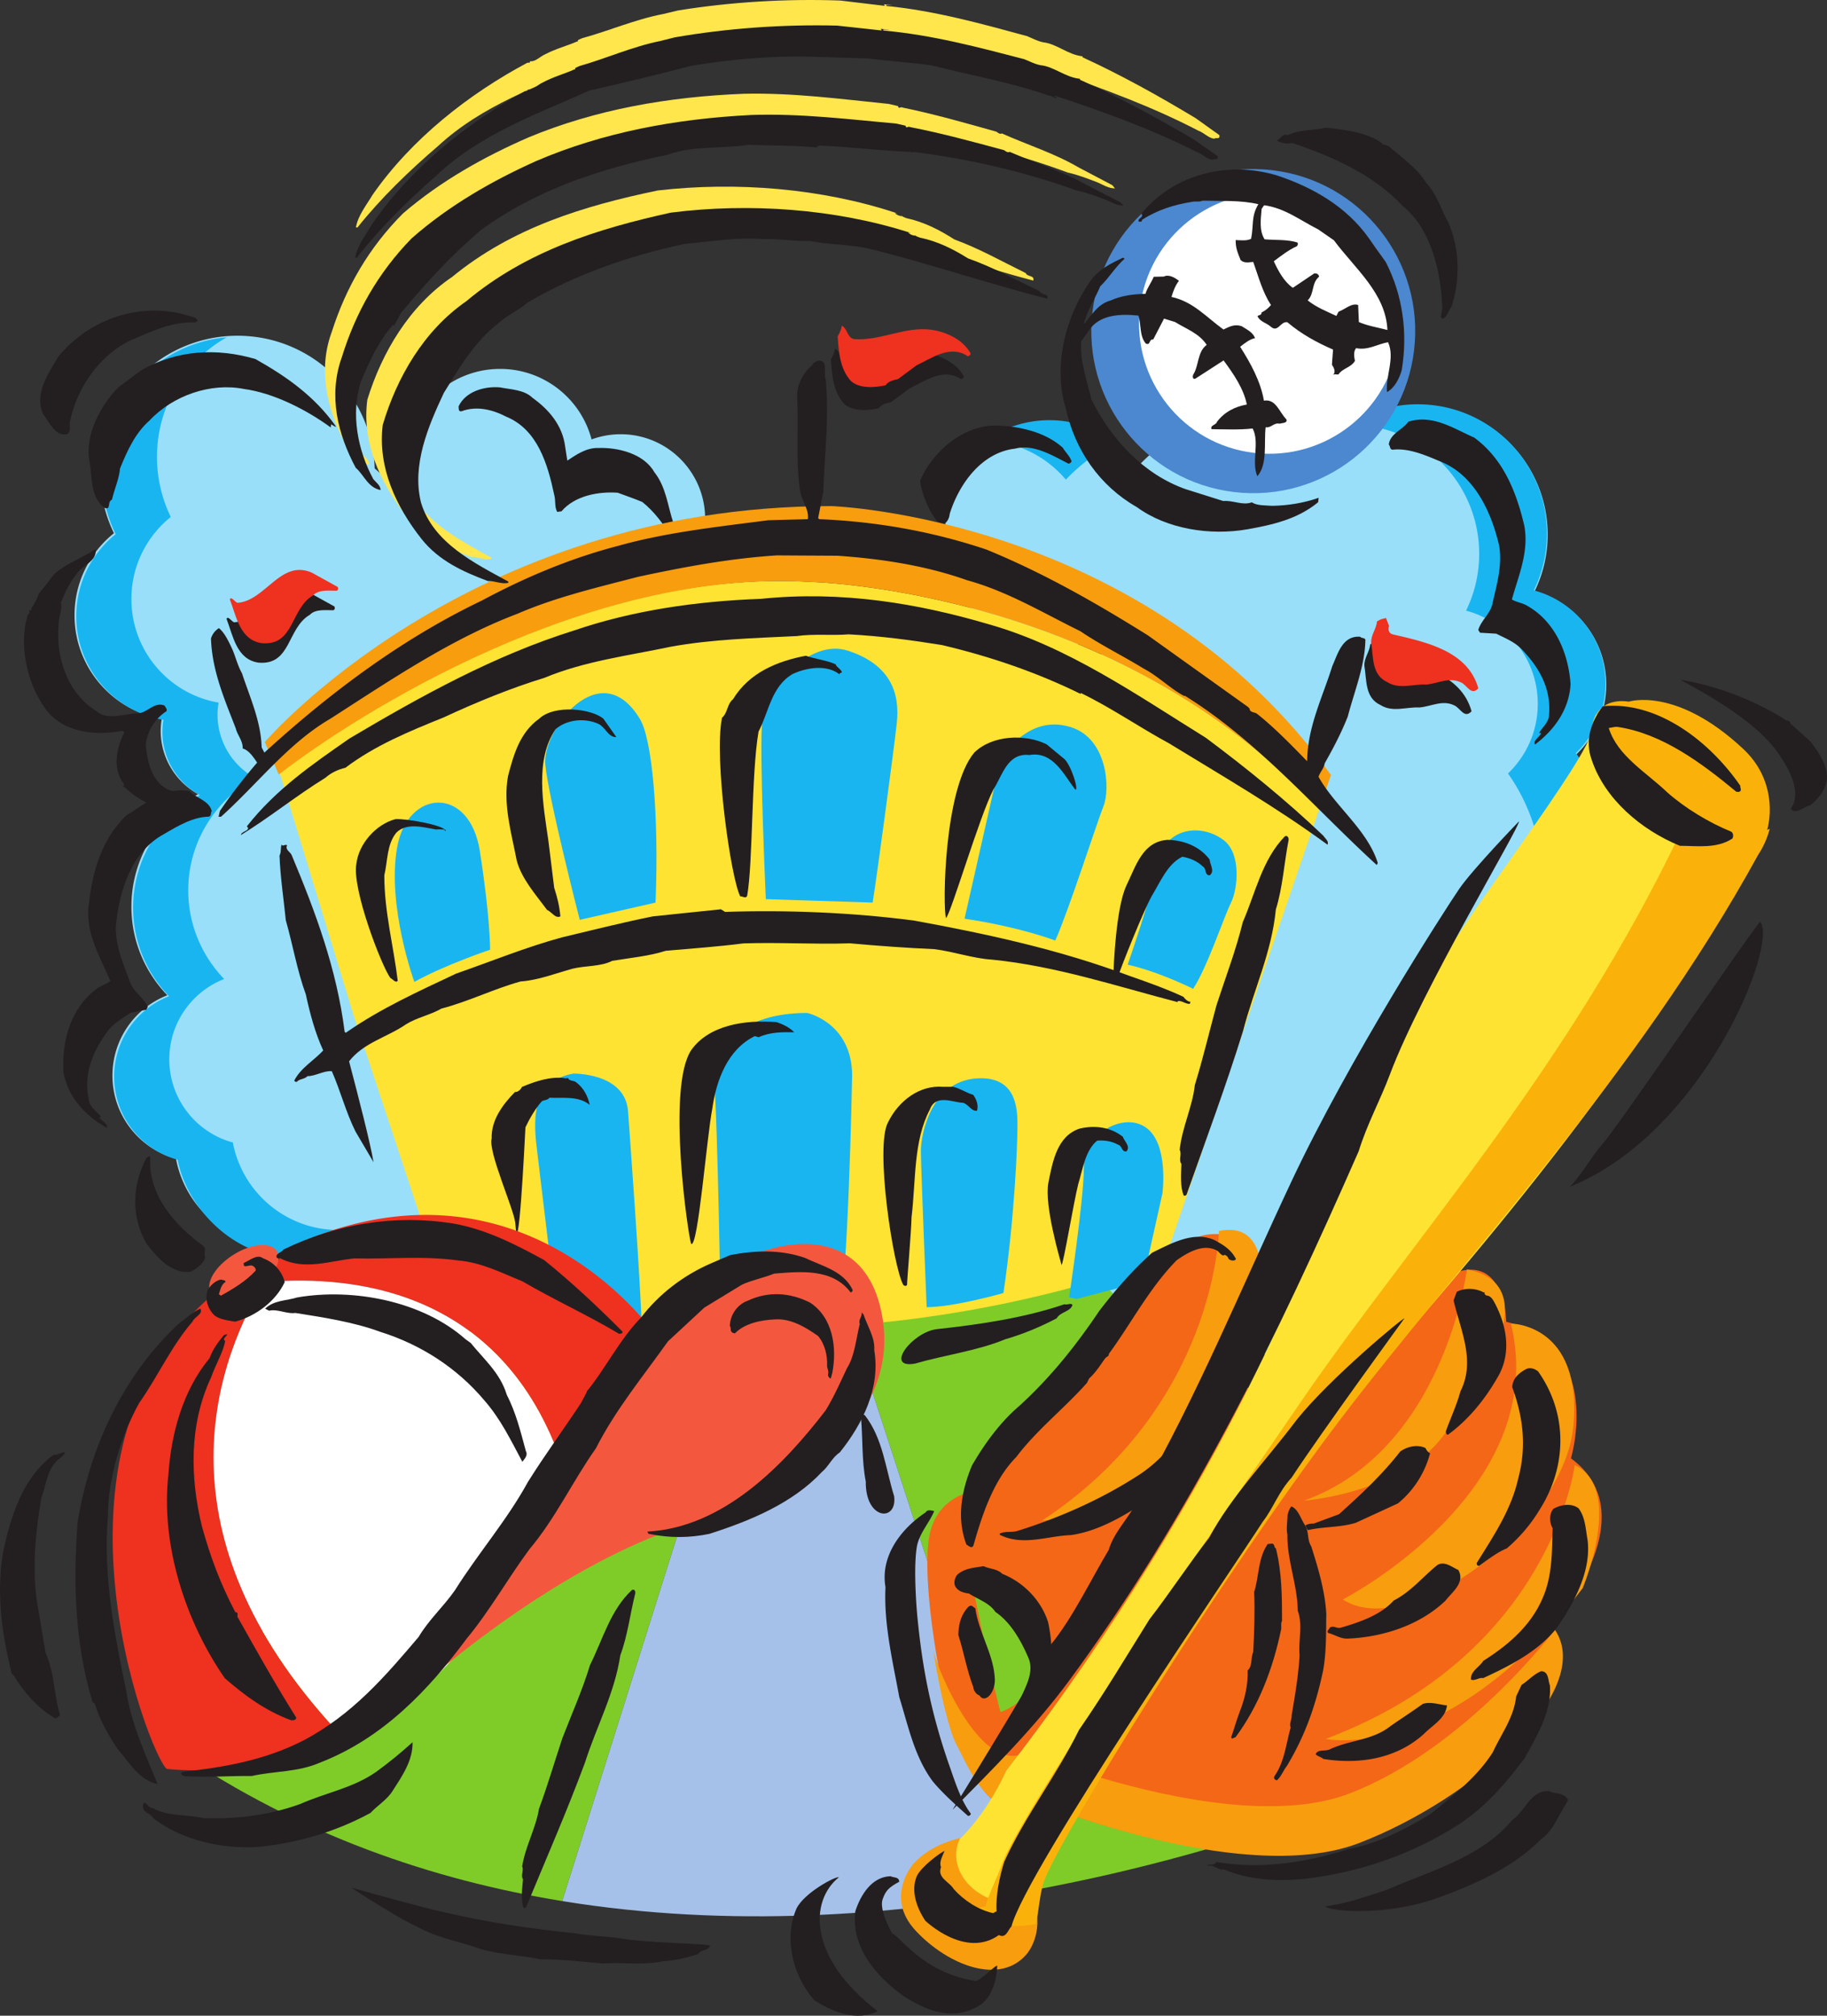 <svg xmlns="http://www.w3.org/2000/svg" width="489.891" height="540.17"><rect width="100%" height="100%" fill="#333333" stroke="none"/><path fill="#7fcc28" d="m146.38 327.716-98.755 141.68c32.72 22.164 68.106 34.367 103.125 40.059l57.383-182.074-61.754.336m158.278-.86-85.602.465 58.285 179.137c58.094-10.7 99.219-29.758 99.219-29.758l-71.902-149.844"/><path fill="#a6c1e9" d="M208.133 327.38 150.75 509.456c44.934 7.3 89.266 3.879 126.59-2.996l-58.285-179.137-10.922.059"/><path fill="#231f20" d="M119.141 512.455c11.613 2.738 23.363 4.437 35.094 5.64 4.047.75 7.906.735 12.199 1.36 7.5 1.324 23.848 1.324 23.977 2.004-.657 1.445-2.297.847-3.188 2.175-3.098 1.043-6.226 1.754-9.504 1.95-5.152 1.113-10.879.25-16.273.586-5.39-.48-11.13-1.184-16.563-1.098-6.11-1.34-12.57-1.262-18.48-3.633-4.953-1.472-10.293-2.601-14.906-5.332-3.051-1.078-16.137-9.418-17.336-10.273 0 0 19.93 5.62 24.98 6.62m131.977-156.257c11.578-1.254 23.554-3.016 34.293-6.68.867.274 1.804-.488 2.164.215-.625 1.84-3.235 1.774-4.239 3.559-4.382 2.281-8.906 4.199-13.765 5.601-7.453 3.098-16.258 4.215-24.266 6.54-8.207 1.417-.785-8.372 5.813-9.235m-80.789 70.848c-1.383 5.504-2.036 11.3-3.989 16.52-1.562 10.323-6.367 18.976-9.488 28.796-4.883 13.145-10.402 25.75-15.773 38.7-.18.155-.352.312-.68.214-.805-2.043-.379-5.27-.16-7.672-.696-1.039.293-2.32-.23-3.43.878-5.449 3.632-10.128 4.507-15.406 2.246-6.047 4.191-12.687 6.285-18.98 2.524-6.528 5.367-12.867 7.403-19.582 3.457-6.89 5.472-14.778 11.261-20.125.856-.364.961.719.864.965m60.558-46.977c.477 5.66.18 11.48 1.258 16.95-.125 10.44 8.527 10.878 7.605 3.921-2.293-7.36-3.007-15.469-7.855-21.68-.785-.503-1.066.555-1.008.81"/><path fill="#99dff9" d="M432.086 231.974c0-11.195-3.48-21.53-9.359-29.855 4.906-4.707 7.977-11.317 7.977-18.656 0-11.985-8.165-22.04-19.227-24.977a34.497 34.497 0 0 0 3.516-15.215c0-19.14-15.512-34.652-34.649-34.652a34.492 34.492 0 0 0-18.906 5.617 48.32 48.32 0 0 0-20.824-4.695c-13.848 0-26.328 5.812-35.168 15.117-5.422-6.418-13.528-10.496-22.582-10.496-16.332 0-29.57 13.238-29.57 29.57 0 16.328 13.238 29.567 29.57 29.567 3.902 0 7.629-.766 11.043-2.141 5.722 20.422 24.457 35.406 46.707 35.406.855 0 1.707-.027 2.554-.07.153.48.336.945.512 1.414-3.719 7.137-5.84 15.336-5.84 24.066 0 9.059-54.328 48.243-54.328 77.692 0 29.449 23.875 53.328 53.328 53.328 29.45 0 53.325-23.88 53.325-53.328a53.068 53.068 0 0 0-7.868-27.883c.883.055 1.77.086 2.668.086 26.024 0 47.121-22.34 47.121-49.895"/><path fill="#00adef" d="M339.133 107.982a48.199 48.199 0 0 0-22.71 5.66 49.81 49.81 0 0 1 4.538-.222c7.457 0 14.52 1.687 20.828 4.691a34.481 34.481 0 0 1 17.86-5.574 48.294 48.294 0 0 0-20.516-4.555"/><path fill="#19b5f1" d="M285.797 128.533a48.703 48.703 0 0 1 13.399-9.953 29.412 29.412 0 0 0-17.813-5.977 29.433 29.433 0 0 0-17.12 5.465c8.632.305 16.32 4.3 21.534 10.465m136.735 73.308c4.906-4.71 7.976-11.32 7.976-18.656 0-11.988-8.164-22.039-19.222-24.98a34.536 34.536 0 0 0 3.511-15.215c0-19.137-15.511-34.649-34.648-34.649a34.48 34.48 0 0 0-18.64 5.458c.16-.004.312-.02.468-.02 19.137 0 34.648 15.512 34.648 34.652a34.497 34.497 0 0 1-3.515 15.215c11.062 2.938 19.226 12.992 19.226 24.977 0 7.34-3.07 13.949-7.98 18.656 5.883 8.324 9.363 18.66 9.363 29.856 0 19.28-10.336 36-25.457 44.304 24.395-1.894 43.63-23.433 43.63-49.746 0-11.195-3.481-21.527-9.36-29.851"/><path fill="#00adef" d="M365.313 285.748a43.03 43.03 0 0 1-2.664-.086 53.093 53.093 0 0 1 7.867 27.883c0 20.757-11.875 38.738-29.191 47.547 26.64-2.97 47.363-25.555 47.363-52.989 0-9.293-2.402-18.02-6.586-25.629a44.715 44.715 0 0 1-16.79 3.274"/><path fill="#231f20" d="M246.696 128.931c3.472-8.324 12.082-15.222 20.96-14.898 5.946.27 12.727 1.793 17.325 5.957.715 1.2 1.816 2.137 2.351 3.617a1.047 1.047 0 0 1-.828.652c-4.379-2.246-9.41-5.32-14.289-4.035-8.918 1-15.004 9.332-17.554 17.457-.172 1.48-.817 2.559-2.344 3.215-2.961-3.156-4.922-7.746-5.621-11.965m130.929-15.921c6.547-2.067 12.207 1.878 17.668 4.253 7.883 5.782 11.348 14.727 13.426 23.586 1.328 7.016-1.594 13.5-3.32 19.793 1.113.73 2.871.91 4.168 1.73 7.414 4.216 10.969 12.606 11.562 20.919-.336 6.652-4.191 12.218-9.527 16.218-.652-1.011 1.191-1.945 1.648-3.054h-.554c.73-1.48 2.664-2.88 2.656-4.91.61-7.024-2.652-12.645-7.207-17.43-1.95-2.113-4.633-3.117-6.95-4.305l-4.343-.254-.469-.738c.73-2.5 3.121-4.266 3.758-6.86 1.082-4.991 2.719-10.081 1.863-15.624-2.082-9.043-6.66-19.278-16.195-22.832-3.89-1.645-8.238-3.47-12.395-2.989-.835-.086-.562-.921-1.027-1.379.356-2.96 3.77-3.992 5.238-6.125"/><path fill="#99dff9" d="M166.438 116.369a22.6 22.6 0 0 0-7.813 1.387c-2.859-10.875-12.753-18.895-24.527-18.895-14.008 0-25.363 11.355-25.363 25.363a25.248 25.248 0 0 0 6.008 16.383c-.887.277-1.754.594-2.614.938a41.214 41.214 0 0 0-11.66-16.008C99.805 105.783 83.59 89.97 63.676 89.97c-20.34 0-36.828 16.489-36.828 36.829 0 5.77 1.332 11.23 3.7 16.093-6.438 5.164-10.567 13.094-10.567 21.989 0 13.925 10.11 25.488 23.387 27.765a19.46 19.46 0 0 0-.286 3.188c0 7.32 4.06 13.691 10.043 16.996-10.683 5.957-17.894 17.21-17.894 30.129 0 9.195 3.66 17.55 9.625 23.754-8.606 3.359-14.707 11.726-14.707 21.523 0 10.656 7.219 19.625 17.035 22.29 2.523 13.347 14.238 23.444 28.32 23.444a28.68 28.68 0 0 0 12.79-2.992 41.224 41.224 0 0 0 18.546 4.38c22.453 0 40.657-17.79 40.657-39.731 0-21.942-18.204-39.73-40.657-39.73-1.195 0-2.375.058-3.543.155a33.939 33.939 0 0 0 2.618-13.093c0-5.27-1.204-10.258-3.352-14.73 7.277-3.677 12.48-10.86 13.375-19.333a35.572 35.572 0 0 0 9.383 1.258c19.644 0 35.574-15.926 35.574-35.574 0-5.235-1.14-10.2-3.172-14.676a22.547 22.547 0 0 0 8.715 1.742c12.5 0 22.637-10.137 22.637-22.637 0-12.503-10.137-22.64-22.637-22.64"/><path fill="#19b5f1" d="M122.086 331.002a41.224 41.224 0 0 1-18.546-4.38 28.674 28.674 0 0 1-12.79 2.993c-14.082 0-25.796-10.098-28.32-23.445-9.816-2.664-17.035-11.633-17.035-22.29 0-9.8 6.102-18.164 14.707-21.523-5.965-6.203-9.625-14.558-9.625-23.754 0-12.914 7.21-24.168 17.895-30.129-5.985-3.308-10.043-9.675-10.043-16.996 0-1.086.113-2.148.285-3.187-13.278-2.278-23.383-13.84-23.383-27.766 0-8.894 4.125-16.824 10.562-21.988a36.68 36.68 0 0 1-3.699-16.098c0-13.742 7.535-25.719 18.692-32.047-18.766 1.692-33.477 17.461-33.477 36.668a36.68 36.68 0 0 0 3.7 16.098c-6.438 5.164-10.563 13.09-10.563 21.988 0 13.926 10.105 25.488 23.383 27.766a19.46 19.46 0 0 0-.282 3.187c0 7.32 4.055 13.688 10.043 16.996-10.687 5.957-17.898 17.215-17.898 30.13 0 9.195 3.66 17.55 9.625 23.753-8.606 3.36-14.707 11.723-14.707 21.52 0 10.66 7.222 19.625 17.035 22.293 2.523 13.347 15.523 26.011 29.605 26.011 4.594 0 23.368-1.18 30.051-1.18 7.098 0 13.766-1.78 19.57-4.902-1.57.18-3.164.282-4.785.282"/><path fill="#231f20" d="M50.66 84.646c.86.301 2.04.39 2.329 1.297l-.57.477c-6.547-.309-11.817 2.48-17.364 4.754-8.496 4.07-14.355 12.761-16.226 21.52-.418 1.12.492 2.987-.922 3.69-3.118.625-4.825-3.503-6.39-5.476-2.345-5.613 1.476-10.774 4.136-15.371 8.484-10.278 22.39-14.856 35.008-10.89M7.45 164.767c.586-.386.449-.644.43-1.297l.484.102.203-.973.11.075c.714-1.254 1.773-3.223 1.695-3.676l.015.09c1.32-1.547 2.926-3.614 4.137-5.235 3.168-2.812 7.238-4.187 10.77-6.504l.382.028c.18 3.156-3.594 4.105-5.074 6.34-1.937 2.312-3.215 5.167-4.254 7.789.445 1.984-.719 3.878-.64 5.93-.778 8.863 2.398 18.343 10.19 23.16 3.005 2.656 7.423.562 11.083.57 2.684-.192 4.312-3.2 7.133-2.102.297.602.71.813.547 1.5-3.2 2.067-5.309 5.535-5.59 9.242.515 4.508 1.566 9.387 5.722 11.657 1.938.878 4.157 1.234 6.266.957.063.363.582.648.266.984-2.32 1.727-5.246 3.746-8.493 2.91-3.625-.86-6.789-2.836-9.5-5.453l-.367.066.344-.718c-3.262-4.114-2.117-9.856.063-13.993l-.54-.375c-7.535 1.426-16.703.516-21.289-6.84-4.437-6.53-6.511-16.675-4.093-24.234"/><path fill="#231f20" d="M37.875 99.217c9.598-5.504 20.418-6.004 30.618-3 8.437 4.742 15.902 10.03 21.566 18.023l-.059.176-1.222-.711-.094.847c-6.566-4.785-15.297-9.238-23.32-10.324-8.785-1.738-18.953 1.719-25.258 8.446-3.766 3.3-5.969 8.02-7.934 12.91-.164 2.484-1.504 5.543-2.168 8.343-1.351.512-.113 2.891-2.004 2.145-3.894-2.895-3.207-8.324-4.023-12.512-1.258-7.168 3.012-14.789 7.61-19.66l6.288-4.683m96.165 4.593c2.921.582 6.496.598 8.757 2.809 4.29 3.058 8.028 7.312 8.743 13.066l.578 3.75c2.234-1.476 5.12-3.523 8.347-3.379 5.219-.191 12.18 1.496 14.992 6.48 3.176 3.993 3.555 9.013 5.102 13.598-.586 1.473 1.723 3.801-.469 4.137-1.91-3.597-4.683-7.207-7.86-9.75-2.187-.918-4.366-1.64-6.593-2.48-5.152-.364-11.484.761-15.09 4.988l-1.136.152c-.79-1.433-.36-2.976-.797-4.53-1.727-8.161-4.434-17.548-12.899-20.997-3.586-1.86-7.898-2.992-12.015-1.422-.903.067-.653-.883-.746-1.312 1.886-4.063 6.992-5.465 11.086-5.11M50.786 211.978c-6.766-1.18-11.848 3.485-16.946 6.563-7.043 6.777-9.289 16.105-10.168 25.164-.382 7.129 3.375 13.168 5.926 19.176-1.008.875-2.726 1.28-3.902 2.27-6.79 5.163-9.192 13.952-8.676 22.273 1.219 6.546 5.777 11.55 11.598 14.804.511-1.094-1.438-1.773-2.04-2.812l.551-.07c-.922-1.372-3.023-2.497-3.285-4.516-1.539-6.88.946-12.887 4.82-18.23 1.653-2.356 4.18-3.708 6.317-5.192l4.273-.832.364-.793c-1.055-2.379-3.66-3.813-4.633-6.297-1.738-4.805-4.04-9.633-3.926-15.238.86-9.242 4.035-19.992 13.012-24.785 3.636-2.145 7.707-4.536 11.89-4.61.813-.199.43-.988.829-1.504-.743-2.882-4.266-3.457-6.004-5.37m.472 128.781c-5.226.816-9.152-3.86-11.96-7.481-4.083-6.863-3.954-15.672-.087-22.848.32-.226.727-.902 1.098-.363-.742 10.106 6.656 18.34 14.113 23.758 1.078.766.114 1.902.567 3.02-.23 1.742-2.149 2.984-3.73 3.913"/><path fill="#fee333" d="M266.473 164.646c-27.984-8.258-49.113-8.699-49.113-8.699-59.66-3.727-121.121 33.754-142.613 50.332l20.007 65.582 20.965 63.344c14.246 7.27 28.992 12.242 43.711 15.488 76.93 16.95 153.102-13.64 153.102-13.64l21.828-63.66 19.363-56.477c-26.95-29.098-60.281-44.317-87.25-52.27"/><path fill="#f89d0e" d="M217.36 155.947s81.453 1.672 136.363 60.969l3.16-9.223c-49.894-69.3-133.976-72.074-133.976-72.074-97.946 0-151.899 63.242-151.899 63.242l3.739 8.703c21.492-16.582 82.953-55.344 142.613-51.617"/><path fill="#19b5f1" d="M155.454 246.502s-8.317-32.34-9.243-41.582c-.921-9.239 14.778-29.942 25.403-12.196 3.242 5.422 5.11 25.567 4.168 49.157l-20.328 4.62m49.894-5.546s-1.848-40.656-.926-48.047c.926-7.39 12.016-22.176 23.102-18.48 11.09 3.695 13.86 11.09 12.937 19.402-.925 8.32-5.546 42.504-6.468 48.05l-28.645-.925m53.285 5.238 9.547-42.2s6.777-12.933 18.934-9.144c9.87 3.078 10.633 16.54 8.785 21.16-1.848 4.618-9.238 27.72-12.934 36.036 0 0-9.468-3.637-24.332-5.852m43.735 12.32s6.468-18.48 8.316-27.722c1.848-9.239 11.703-10.164 17.555-5.543 4.586 3.62 3.695 12.937 1.847 16.633-1.847 3.695-6.464 17.554-10.16 23.101 0 0-9.242-4.621-17.558-6.469m-109.032 97.02s-.922-56.367-1.847-65.606c-.926-9.238 7.39-18.48 24.949-18.48 0 0 12.934 2.773 12.012 18.48 0 0-.926 50.82-3.696 66.528 0 0-23.101 0-31.418-.922m55.134-5.234s-1.544-37.27-1.544-41.891c0-4.621 2.774-18.48 14.785-19.402 12.012-.926 11.09 10.16 11.09 13.859 0 3.695-.703 23.223-3.738 43.644 0 0-13.203 3.79-20.594 3.79m38.203-2.641s3.961-26.16 3.961-34.938c0-8.78 10.535-14.921 16.68-10.535 6.144 4.39 4.39 17.559 4.39 17.559l-5.269 23.7-17.742 4.651m-177.594-84.961s-7.39-20.332-4.617-36.039c2.773-15.707 19.402-16.628 22.176.926 2.77 17.555 2.77 26.488 2.77 26.488s-12.009 4.004-20.329 8.625m38.812 94.528s-4.93-41.582-5.855-48.973c-.922-7.39-2.2-18.867 9.684-20.984 0 0 13.726-.266 14.648 9.898 0 0 3.7 49.895 3.7 59.137 0 0-13.133 2.586-22.176.922"/><path fill="#231f20" d="M227.145 97.017c7.113.555 13.766-3.511 20.879-2.496 4.066.649 8.226 2.59 10.351 6.192.184.648-.277.648-.648.925-4.71-3.234-9.61.461-13.766 2.403l-4.992 3.695c-1.199.277-2.586.555-3.324 1.664-2.957.649-6.93.922-9.238-1.11-3.051-3.234-3.328-8.038-3.606-12.011.555-.926.922-1.758 1.11-2.867 1.57.832 1.386 3.144 3.234 3.605m143.504 76.867c-.367 1.11 0 2.125 1.203 2.31 8.777 2.034 19.957 4.437 22.73 14.413-1.94 2.125-3.046-.922-4.62-1.57-3.141-1.57-6.188.277-9.333.554-3.601-.183-7.207 1.387-10.441-.644-4.25-1.941-3.695-6.656-4.34-10.535-.094-2.125 1.383-3.696 1.57-5.73.922-.645 1.383-.645 2.403-.923l.828 2.125m-69.574 130.739c.414 1.254 2.105 2.539 1.007 3.914-1.382.265-1.097-1.442-2.27-1.774-1.796-.988-3.67-1.226-5.628-1.086-3.219 2.645-3.883 7.801-5.062 11.641-1.141 4.371-4.055 21.895-4.485 21.64-.328-1.273-4.734-16-3.5-22.117 1.11-5.546 2.309-12.382 8.32-14.386 4.102-.969 8.32-.426 11.618 2.168"/><path fill="#231f20" d="M221.415 101.709c.925 10.441-.278 19.496-.649 30.03l-1.387 7.114.282.278c15.8.648 30.77 3.421 44.812 8.132 15.152 6.192 29.29 14.23 43.336 23.008l26.89 19.219.462.555-.094.09c.371.831 1.2.648 1.941 1.109 4.711 3.695 9.61 8.781 13.489 12.75.093-9.238 4.16-17.184 6.746-25.5 1.476-3.235 2.68-8.223 7.484-7.856.371.465 1.016.188 1.387.743-.094 7.02-2.957 13.859-4.711 20.601-1.664 4.254-3.883 8.504-6.195 12.57-.184 1.293-1.2 2.309-1.66 3.602 4.34 7.855 13.12 14.23 15.89 23.102l-.273.554c-16.82-15.34-31.79-33.172-51.47-45.37l-.277.093v-.094c-3.418-1.754-7.023-5.36-10.812-7.297-5.543-3.418-11.457-6.285-16.906-9.98-9.98-4.899-19.59-10.719-30.403-13.676-10.902-3.879-22.726-5.727-34.742-6.559l-16.262-.093c-12.843.832-25.039 3.14-37.144 5.73-10.996 2.863-22.082 5.45-32.34 9.887-17.832 6.742-34.004 17.738-50.266 28.18-11.273 6.562-19.59 17.558-29.289 26.242h-.648l.371-1.57c2.957-4.344 6.469-8.872 9.977-12.938-1.016-1.477-2.215-3.324-3.88-3.785.09-2.035-1.386-3.516-1.847-5.363-2.957-7.668-6.375-15.43-6.652-24.114a4.935 4.935 0 0 1 2.125-2.773c1.383 1.11 2.402 3.14 3.234 4.898 1.2 2.403 1.57 4.711 2.953 7.207 2.13 6.469 5.082 12.844 5.27 19.864l.738 1.386c18.02-16.445 37.238-30.676 58.305-40.746 11.734-6.285 23.84-11.367 36.683-14.695 12.844-3.602 26.61-5.078 40.196-6.836l10.53-.277c.368-2.586-1.57-4.805-2.03-7.391-1.293-8.04-.372-16.633-.832-25.227-.184-3.324 1.664-6.652 3.972-8.59.371-.831 1.02-1.019 1.848-1.292 2.68.09 1.11 3.324 1.848 5.078"/><path fill="#231f20" d="M265.211 167.314c21.16 6.004 39.641 18.942 58.121 30.399 10.907 8.132 21.622 16.816 31.508 26.242.461.738 1.57 1.476 1.11 2.402-13.77-10.07-27.996-18.293-42.504-27.164-8.04-4.344-15.43-9.52-23.653-13.492v.277c-11.828-5.82-24.304-10.07-37.238-13.12-8.043-1.294-16.262-2.403-24.95-2.864-4.62.37-9.515-.184-13.948.46-11.184.555-22.735.833-33.82 2.864-11.458 2.406-23.196 3.883-33.82 8.316-9.333 2.864-18.298 6.563-27.071 10.63-9.149 3.695-18.39 7.48-26.336 13.488-2.031.46-3.883 1.386-5.36 2.68-7.668 4.714-14.968 10.624-22.636 15.34 0-1.02 2.863-1.204 1.57-2.313 7.762-9.887 17.555-16.633 27.535-23.563 19.313-11.457 38.899-22.265 60.153-28.918 15.707-5.36 32.617-7.855 50.171-8.5 21.622-2.219 42.043 1.2 61.168 6.836m-175.546-4.793c.183.278.183.828-.282 1.016-1.937 0-4.804-.371-6.281 1.199-6.191 3.605-4.988 13.582-13.766 12.844-5.914-.832-6.84-7.207-8.593-11.735.37-.921 1.293.645 2.03.926 7.579-.554 11.458-11.644 19.868-8.133l7.024 3.883"/><path fill="#231f20" d="M224.094 178.033c.094.738 1.57 1.293 1.664 2.219-.277-.094-.46.183-.644.273v.188c-3.422-2.68-8.782-1.848-12.57-.094-5.727 3.328-6.376 10.164-9.149 15.43-1.965 11.398-1.477 35.207-3.047 43.984-.371.922-1.203.09-1.848.184-2.496-4.618-7.117-37.051-4.898-47.864 1.57-1.386 1.293-3.605 2.957-4.988 4.344-7.113 11.828-10.164 19.496-11.64 2.59.921 5.637 1.199 8.04 2.308m-58.95 19.312.09.184c-2.125.09-2.864-2.59-4.711-3.512-3.606-1.664-8.41-1.293-11.55 1.387-5.638 8.316-3.33 20.14-1.938 29.844l1.566 12.66c.836 2.586 1.387 4.805 1.664 7.668-1.387.648-2.309-1.2-3.602-1.754-3.05-4.16-6.835-8.316-8.132-13.305-1.387-7.3-3.696-14.879-2.309-22.547 1.477-5.636 3.14-11.644 8.316-15.34 4.176-3.945 14.227-2.68 17.278 0l3.328 4.715m120.305 6.098c1.937 1.941 3.879 8.594 2.863 8.129-3.05-3.879-5.914-10.348-12.29-9.238-5.913-.649-7.206 5.449-9.609 9.148-3.695 7.024-11.367 33.168-12.75 34.555-.925-2.957-.558-34.649 7.575-44.352 4.804-4.71 13.676-5.082 19.406-2.215l4.805 3.973m-166.137 18.941h.184v.278h-.184c0-.184-.184-.278-.277-.371-.555 0-1.387-.094-2.125 0-3.235-.555-7.856-1.942-10.625.832-2.586 3.14-2.313 7.578-3.235 11.457 0 9.797 2.496 19.035 3.602 28.277-.645.645-1.293-.465-1.938-.742-2.218-2.77-10.441-23.93-9.148-30.676.644-5.36 5.265-10.535 10.441-11.918 2.957-.187 12.196 1.477 13.305 2.863"/><path fill="#231f20" d="M76.989 226.533c-.614 1.133.797 1.73 1.191 2.55 6.422 15.321 12.106 30.571 14.235 47.419l.289.27c9.304-6.505 19.507-11.095 29.609-15.864 9.418-3.274 18.719-7.094 28.434-9.727 8.07-1.93 16.136-3.953 24.312-5.609l18.242-1.898 1.133.699c16.809-.555 34.027.172 50.555 2.304 19.718 3.598 39.273 7.852 57.808 14.82 4.864 1.688 9.825 3.466 14.516 5.622.39.543 1.152 1.351 1.894 1.324l-.167.563c-1.106.128-2.157-.946-3.258-.727l.008.277c-16.414-4.265-32.493-9.648-49.746-11.39-5.094-.293-10.243-2.157-15.532-2.813-7.312-.312-15.097-.886-22.613-1.562-9.602.316-18.867-.301-28.562.02-6.813.874-13.915 1.386-20.829 1.984-4.484 1.441-9.46 1.882-14.336 2.691-3.09 1.582-7.167 1.254-10.652 2.11-4.582 1.261-9.144 3.078-13.937 3.421-7.239 1.996-13.88 5.356-21.211 7.266-3.082 1.766-6.485 2.34-9.477 4.195-5.058 3.496-11.39 4.906-15.293 9.938 2.492 9.504 5.64 21.617 6.559 27.039l-4.817-8.188c-2.672-5.367-3.972-10.738-6.37-16.203-2.134-.207-4.395 1.348-6.52 1.324-.805.86-2.196.72-2.817 1.48-.363.196-.558-.073-.75-.253 1.649-3.383 5.457-5.543 7.778-8.113-2.192-4.739-3.567-9.961-4.66-15.008-2.336-6.395-3.489-13.293-5.372-19.887-.55-5.527-1.5-11.781-1.683-17.324.523-1.035.215-1.95.55-2.977.301.73.919-.215 1.489.227m268.527-1.379c-1.2 6.191-1.566 12.66-3.414 18.574-1.113 11.551-5.918 21.438-8.781 32.528-4.617 14.875-9.977 29.195-15.153 43.886-.187.184-.37.371-.738.278-1.02-2.215-.742-5.82-.648-8.5-.832-1.11.187-2.586-.461-3.79.648-6.097 3.418-11.456 4.062-17.37 2.13-6.836 3.883-14.32 5.824-21.438 2.403-7.39 5.172-14.598 7.024-22.176 3.418-7.855 5.172-16.722 11.273-23.008.922-.46 1.106.743 1.012 1.016"/><path fill="#231f20" d="M324.348 230.33c.094 1.386 1.48 3.144 0 4.25-1.476-.094-.738-1.754-1.848-2.403-1.57-1.476-3.418-2.218-5.453-2.586-3.972 1.848-6.004 6.93-8.222 10.532-2.309 4.16-8.04 18.574-8.961 21.347-.555.274-.926-.093-1.293-.46 0-1.387.625-17.836 3.488-23.75 2.586-5.36 4.363-11.735 11.016-12.196 4.437.09 8.593 1.754 11.273 5.266m-111.375 46.3c-3.152-.054-6.398-.101-9.539 1.325l-1.039-.293c-7.34 3.578-10.36 11.945-11.398 19.43-1.497 7.609-3.825 37.417-5.665 36.253-.777-1.8-6.707-42.304.102-52.054 4.723-6.543 14.238-8.067 22.809-7.383 1.804.613 3.433 1.422 4.73 2.723m-60.707 12.234c.465.976 1.55.578 2.207 1.16 2 1.477 3.18 3.742 3.652 6.067-3.02-2.524-7.425-1.715-10.78-1.93-.567.742-1.325.539-2.048.957-1.75 1.965-3.34 4.71-4.402 6.984-.29 5.613-1.902 37.598-2.734 25.586-.41-3.77-7.317-19.062-6.329-22.578-.167-4.8 2.829-8.996 6.243-12.465.812.012 1.496-.574 1.875-1.367 3.625-1.543 7.906-2.953 11.8-2.313l.516-.101m103.336 2.383c1.852.406 3.512 1.633 5.36 2.14.831 1.223 1.48 2.649 1.015 4.278-1.57.203-2.309-1.832-3.79-2.137-2.769-.102-7.296-2.445-8.866 1.832-4.438 8.457-3.7 18.848-4.899 28.832-.093 4.176-1.203 16.703-1.203 18.129-.183.41-.738.309-1.015 0-2.68-4.684-7.668-37.18-4.067-43.598 2.867-5.808 8.504-9.984 14.695-9.476h2.77"/><path fill="#ef3120" d="M228.957 90.873c7.114.554 13.766-3.512 20.883-2.492 4.067.644 8.223 2.586 10.348 6.187.184.649-.277.649-.648.926-4.711-3.235-9.61.46-13.766 2.402l-4.988 3.695c-1.204.278-2.59.555-3.329 1.665-2.957.644-6.93.921-9.242-1.11-3.047-3.234-3.324-8.039-3.601-12.012.554-.925.922-1.753 1.11-2.867 1.57.836 1.386 3.145 3.233 3.606m143.508 76.867c-.37 1.11 0 2.125 1.2 2.309 8.78 2.03 19.96 4.437 22.73 14.414-1.938 2.129-3.047-.922-4.617-1.57-3.145-1.571-6.192.277-9.332.554-3.606-.184-7.207 1.387-10.446-.645-4.25-1.945-3.695-6.656-4.34-10.535-.093-2.125 1.387-3.695 1.567-5.73.93-.645 1.39-.645 2.406-.922l.832 2.125M90.551 157.299c.188.277.188.832-.277 1.015-1.942 0-4.805-.37-6.281 1.203C77.8 163.12 79 173.1 70.223 172.361c-5.914-.832-6.836-7.207-8.594-11.738.371-.922 1.293.648 2.036.926 7.574-.555 11.457-11.645 19.867-8.133l7.02 3.883M70.82 343.595c-4.476.391-8.433 1-11.64 1.614-51.918 40.703-19.156 125.09-14.492 128.808 0 0 22.707 3.11 47.527-8.175-49.847-52.227-36.035-97.782-21.394-122.247"/><path fill="#ef3120" d="M175.868 357.88s-36.09-52.902-99.008-23.3a106.414 106.414 0 0 0-6.04 9.015c25.22-2.195 66.735 2.637 81.434 53.73a20306.724 20306.724 0 0 1 13.196-21.769s4-6.87 10.418-17.675"/><path fill="#fff" d="M70.82 343.595c-14.64 24.465-28.452 70.02 21.395 122.246 14.297-6.5 29.29-17.777 41.051-37.183 8.277-13.656 14.422-23.793 18.988-31.332-14.699-51.094-56.214-55.926-81.433-53.73"/><path fill="#f3583e" d="M74.247 335.271c1.609 2.528-1.04 7.098-5.922 10.207-4.88 3.11-10.145 3.578-11.754 1.047-1.614-2.531 1.035-7.101 5.918-10.21 4.883-3.11 10.148-3.579 11.758-1.044m44.913 111.262s37.594-64.746 54.86-88.621c17.266-23.88 57.64-38.774 62.73-3.98 5.094 34.788-42.898 52.433-42.898 52.433s-28.09 2.426-74.691 40.168"/><path fill="#231f20" d="M70.543 337.205c2.852 1.023 5.098 3.472 5.801 6.375-2.383 5.097-7.656 9.094-13.304 10.605-1.891-.355-3.97-.508-5.497-1.66-1.867-1.762-2.636-4.43-1.906-6.726.77-1.32 2.047-2.618 3.676-2.918.441.257 1.137.074 1.16.656-1.148.633-1.402 2.168-1.785 3.277l.523.41c3.368-1.851 6.875-3.984 9.348-6.738.098-.547-.39-1.078-.793-1.258-.875-.511-2.66.965-2.41-.765 1.691-.73 3.617-2.489 5.187-1.258m50.937-9.336c8.813 1.531 16.868 5.672 24.419 9.793 7.344 5.93 14.32 12.453 20.988 19.148.11.742-.45.45-.832.66-8.601-5.136-17.473-9.125-25.992-14.109-5.637-2.281-10.941-5.043-17.219-5.582-9.39-1.309-18.613-.324-27.804-.55-6.622.652-13.508 3.34-19.977-.079-.27.047-.617.14-.863-.125-.434-1.156 1.355-1.34 1.793-2.176 14.422-6.937 29.875-9.457 45.488-6.98m-67.754 22.84c.8 1.453-1.594 2.175-2.094 3.441-5.718 6.633-9.27 14.664-14.308 21.82-4.856 8.75-8.356 20.141-8.387 30.418-1.332 15.883 1.738 31.43 4.918 46.82 1.27 8.473 5.117 16.923 8.398 24.88-4.922-.977-7.73-5.91-10.847-9.579-2.282-3.43-4.758-7.746-5.977-11.96l-.601-.368c-4.754-15.718-5.227-31.8-4.032-48.109 3.297-20.64 12.586-39.996 27.489-53.672 1.824-1.207 3.476-2.914 5.441-3.691m-36.301 38.465c-.265 1.14-1.695 1.628-2.324 2.468-2.523 2.485-2.863 6.758-4.031 9.89-1.594 9.247-2.407 18.462-1.2 27.364l2.348 14.055c2.48 5.414 2.156 11.172 3.899 16.691-.536.297-1.008 1.25-1.778.578-4.363-2.683-8-6.761-10.718-11.343l-.442-.258C.54 438.017-1.058 427.134.813 416.04c2.113-9.93 5.344-20.176 13.59-26.207.949.28 2.004-.703 3.023-.66m178.364-52.835c6.398-1.227 13.382-1.579 20.039.742 4.62 2.242 10.375 3.46 12.8 8.605.016.39-.21.516-.52.684-4.905-6.567-13.546-5.61-20.519-5.063-2.77 1.125-5.758 1.672-8.562 2.918l-10.153 6.18-9.765 9.055c-6.633 9.328-14.059 18.293-19.32 28.66-6.227 8.8-10.872 18.828-17.817 27.035-5.828 7.887-10.648 16.52-16.883 24.031-10.02 13.485-22.254 26.586-39.347 33.192-5.953 2.574-12.145 2.195-18.266 3.566-6.02-.078-12.02.434-18.012.043-.433-.062-.718-.406-.965-.668l.332-.484c11.09-1.215 22.04-3.051 32.536-8.422 13.136-6.922 21.992-17.274 30.882-27.742 2.68-4.559 6.754-8.196 9.75-12.532 6.22-9.898 13.926-18.718 19.543-28.98 4.559-7.297 9.641-14.172 14.254-21.191l1.567-2.958-.117-.03c4.925-5.9 8.796-13.907 14.656-19.919 4.68-6.16 11.32-11.308 18.812-14.53l5.074-2.192m35.754 15.914c1.106 3.277 3.137 6.246 2.875 9.578 1.72 10.02-3.093 19.738-9.246 27.402-2.054 1.332-2.941 3.711-4.793 5.234-7.918 8.434-19.304 13.102-30.148 16.575-5.274 1.105-10.625 1.156-16.024.039-.464.058-.402-.375-.648-.637 20.434-1.078 36.547-17.805 47.813-32.473 2.171-3.48 3.89-7.418 5.734-11.32 2.101-3.25 2.426-7.914 3.441-11.86-.511-1.113.782-2.019.465-3.144l.531.606"/><path fill="#231f20" d="M40.891 484.498c4.195 2.375 9.09 1.68 13.547 2.715 8.844.32 17.559-.688 26.113-3.793 6.723-3 13.946-4.184 20.223-8.528 3.422-2.48 6.793-5.23 9.848-8.008.117 4.918-2.844 9.137-5.313 12.989-1.469 2.402-4.105 3.949-5.984 5.976-9.606 5.18-19.692 8.035-29.891 9.063-9.664.726-20.703-1.77-28.316-7.645-.684-1.422-2.989-1.449-2.793-3.449.39-2.008 1.359.848 2.566.68m83.895-125.641 1.441 1.043c3.39 4.23 7.86 7.957 9.645 13.84 2.503 4.906 3.722 9.934 5.14 15.152.613 1.114-.34 2.02-.953 2.84-3.148-5.902-5.832-11.488-10.234-16.508-7.235-8.586-16.883-14.883-27.86-18.316-7.039-2.606-15.277-3.879-22.789-5.063-2.222.352-4.781-1.14-7-.597-.383-.176-.77-.348-1.082-.563 2.41-2.293 5.715-2.086 8.602-2.992 14.906-2.59 33.586.965 45.09 11.164m-63.895-1.34c.207.38-1.55 1.348-.52 1.778-.324 2.668-2.706 6.668-3.722 9.718-6.024 12.782-5.664 27.028-2.5 40.04 2.324 8.386 4.98 15.394 8.95 22.98 1.136.07.198 1.082.765 1.57 5.129 9.14 10.043 17.895 15.582 26.707-.09.746-.989.742-1.418.68-7.024-2.613-12.41-6.625-17.754-11.262-10.606-15.297-17.23-35.867-15.11-54.668.743-10.972 3.887-22.465 11.016-31.07.918-2.5 2.254-4.23 3.86-6.207l.851-.266m156.324-8.437c6.157 4.035 7.235 12.11 5.973 18.754l-.422 1.593c-.43-.125-.937-.77-.691-1.304.164-.774-.278-1.39-.313-2.094.168-2.61-.601-5.98-2.441-8.027-3.332-2.344-7.293-4.735-11.547-4.418-3.602.136-8.14 1.047-10.711 3.738-.441-.004-.926-.266-1.086-.711-.094-.406.043-.957-.277-1.227.047-2.949 1.953-5.793 4.797-6.816 5.632-2.633 11.386-2.16 16.718.512"/><path fill="#f46717" d="M421.235 390.814s9.05-30.062-17.348-36.594c0 0-.293-22.796-19.57-10.132 0 0-22.653 35.015-48.32 28.214a28.418 28.418 0 0 1-5.63-2.183c-.21-.106-.417-.2-.628-.313 0 0 14.004-31.84 4.218-36.902-9.785-5.07-19.066-2.121-31.656 16.8-12.59 18.919-20.043 23.126-25.68 29.825-5.64 6.7-8.789 11.582-11.984 19.543 0 0-1.418-.016-3.402.414.078.172.164.356.254.543-.004-.016-.016-.031-.02-.043-.082-.172-.164-.34-.234-.5-4.156.898-10.805 3.766-12.184 12.918-2.043 13.527 4.254 47.5 7.856 54.328 3.601 6.824 7.691 22.285 19.492 15.672 0 0 .695.285 1.957.773 7.148 2.758 32.816 12.059 56.98 13.528 9.989.605 19.715-.125 27.77-3.215 30.973-11.883 63.418-40.996 52.559-57.172 0 0 26.91-29.8 5.57-45.504zm-152.985 68c-.046-.195-.097-.39-.148-.586-3.625-14.386-7.14-32.785-7.14-32.785.144-.05.292-.094.445-.144 9.824-3.258 17.742 7.609 17.742 7.609 4.656 21.195-10.899 25.906-10.899 25.906"/><path fill="#f89d0e" d="M361.836 480.63c-8.054 3.09-17.78 3.817-27.773 3.215-24.16-1.472-49.828-10.77-56.977-13.527-1.257-.488-1.957-.77-1.957-.77-11.8 6.61-23.648-21.828-24.875-27.199 1.77 11.133 4.266 21.461 6.078 24.903 3.602 6.828 9.54 22.195 21.34 15.582 0 0 .7.289 1.957.773 7.153 2.754 32.82 12.055 56.98 13.524 9.99.609 19.72-.122 27.774-3.211 30.969-11.887 63.418-41 52.555-57.168 0 0-24.129 31.996-55.102 43.879"/><path fill="#f89d0e" d="M422.247 392.611s-6.254 50.676-66.81 73.398c0 0 33.032 7.008 68.935-40.402 0 0 11.257-26.66-2.125-32.996"/><path fill="#f89d0e" d="M360.075 428.63s55.933-28.824 45.074-73.93c0 0 19.121-.019 16.765 27.24-2.359 27.25-44.632 58.03-61.84 46.69"/><path fill="#f89d0e" d="M393.332 340.177s-5.945 48.387-43.667 61.97c0 0 25.664-1.876 37.238-17.25 11.578-15.372 27.285-40.817 6.43-44.72m-66.497-10.293s-.773 46.91-47.367 77.579c0 0 36.39.054 55.801-44.075 0 0 11.102-37.554-8.434-33.504"/><path fill="#231f20" d="M412.657 404.857c-2.344 3.836-5.23 7.18-8.63 10.094-2.523.996-5.034 2.973-7.398 4.668-.195 0-.62-.07-.625-.461l-.043-.274c4.336-7.015 9.211-14.113 11.121-22.625 2.293-8.511 1.364-16.445-1.593-24.523.09-2.297 1.71-3.715 3.535-4.742 1.12-.676 2.414-.258 3.394.508 8.133 11.496 7.727 25.793.239 37.355m-10.977-35.965c-3.45 6.067-7.762 11.41-13.367 15.551-.508.164-.594-.582-.633-.848 1.328-3.714 2.934-7.082 3.91-10.71 4.13-8.184.043-16.364-1.832-24.41l.875-2.305c2.094-1.07 5.055-1.024 7.246.203l.235-.117c-.149.468.086.734.476.93.973-.009 1.64.917 2.082 1.769 3.41 6.281 4.649 13.668 1.008 19.937m16.176 66.766c-4.766 6.555-12.754 10.64-20.2 14.066-.937-.308-2.21.836-3.23.375-.176-2.254 2.23-3.289 3.301-5.015 7.32-4.63 13.656-10.22 16.613-18.582 1.934-5.59 1.805-11.395 1.985-16.965-.953-1.668-.895-3.848.18-5.184 1.824-1.031 4.699-1.722 6.78-.144 1.813 2.402 1.883 5.593 2.419 8.55.972 8.211-3.508 16.473-7.848 22.899m-43-32.778-11.328 5.211c-4.235 1.29-8.602.977-12.797 1.95-.395-.383-.676-1.117-.598-1.356.66-.242 1.242-.441 2.063-.367l6.828-2.52c5.832-5.238 11.664-10.667 16.437-16.828 2.012-1.421 4.696-1.918 6.766-.925.36.703.637 1.047 1.223 1.43a25.89 25.89 0 0 1-8.594 13.406m33.988 68.253c-5.426 7.188-11.277 14.094-19.57 18.93-12.274 7.559-26.024 11.856-39.406 13.422-7.282.695-14.762.414-21.645-2.52-1.832.25-2.664-1.375-4.488-.933.305-.742 2.297.094 2.285-1.07 12.02 2.062 23.996.238 35.687-3.497 7.704-1.398 15.106-5.285 21.844-9.328 6.223-5.039 12.528-9.93 16.746-16.593 2.215-4.852 5.637-9.246 6.25-14.942l1.45-3.09c1.78-1.105 3.093-2.757 5.261-3.671 2.106.097 1.778 2.515 2.336 3.792.496 7.086-3.535 13.555-6.75 19.5m-21.238-42.199c-7.027 6.73-17.008 9.785-26.2 10.184-1.906.098-3.476-1.059-5.273-1.512-.511-.617.266-.82.375-1.363.969-.79 1.871.215 2.922-.027 4.86-1.41 10.723-3.332 14.27-7.305 4.726-2.422 7.726-6.305 11.75-9.54 1.976-1.109 3.82.587 5.582 1.348 1.937 3.41-1.735 5.977-3.426 8.215m32.242 54.586c-2.148 3.25-3.398 7.121-6.648 9.375-7.22 7.309-17.227 11.906-27.434 15.606-15 5.433-30.426 3.449-30.32 2.312 5.644-.633 10.726-2.555 16.277-4.324 11.602-5.055 25.55-8.77 33.754-18.746 3.563-2.41 4.91-7.988 9.82-7.766 1.801.84 3.47.278 4.926 1.98.516.618-.262 1.016-.375 1.563m-88.426-146.117c-.496.746-1.633.25-1.945.02-.238-.66-.633-1.047-1.18-1.16l-.039.12c-.66.243-1.254-.73-1.762-1.152-3.644-2.148-7.945.348-10.964 2.484-7.293 7.348-12.453 17.332-18.184 25.063.004.777-.617.707-1.082 1.336-1.418 1.996-2.492 3.719-4.23 5.297l-.575 1.172c-6.011 6.8-13.437 12.554-18.976 19.894-6.059 6.137-9.086 15.32-11.461 23.676-.457 1.012-1.36.012-1.875-.219-2.676-6.949-1.38-14.363 1.476-21.203 3.375-5.836 7.563-11.601 12.743-16.012 8.34-7.601 15.195-16.195 21.414-25.449 4.234-5.496 8.78-10.754 14.148-15.562 5.313-2.621 11.203-5.828 16.64-3.43 2.43 1.3 4.544 2.57 5.852 5.125m50.328 127.309c-7.492 6.77-17.648 8.152-26.93 6.644-.593-.578-1.605-.648-2.038-1.305.726-1.449 2.64-.57 4-1.363 5.39-2.465 11.351-2.289 16.258-6.273 2.75-1.895 5.617-3.75 8.476-5.805 2.098-.68 4.523.23 6.473.406-.36 3.508-3.926 5.332-6.239 7.696"/><path fill="#231f20" d="M351.606 414.42c1.887 5.925 3.695 12.046 4.031 18.129-.09 5.05.047 10.25-.879 15.242-1.957 9.133-4.703 17.144-9.676 25.426-.96 1.203-1.546 2.902-2.687 3.859-.668-.047-.992-.64-.582-1.215 2.656-3.93 3.016-8.523 4.266-12.918-.426-1.035.32-2.156.265-3.266.88-5.293 1.84-10.78 2.121-16.148-.351-3.98.926-7.906-.492-11.922-.055-6.77-2.914-13.672-2.77-20.355-.355-1.633.012-3.485.032-5.188.199-.89.531-1.836 1.039-2.37 1.855.769 2.48 3.253 3.57 4.905 1.27 1.899.531 3.825 1.762 5.82M323.961 375.7c-1.261 6.716-5.175 13.024-8.937 18.665-2.883 4.316-6.547 8.05-11.512 10.398-4.996 3.043-10.617 5.829-16.375 6.618-6.348.218-12.75 3.007-19.012-.055l-.078-.344c1.668-.754 3.23-.187 4.977-.789 11.3-3.535 22.707-8.59 32.812-15.227 5.532-3.722 9.5-8.78 13.305-13.96 1.34-2.352 2.758-4.934 3.668-7.551.543-.473.82.265 1.02.652-.461.625.285 1.125.132 1.594m-42.535 70.473c-2.332 4.62-3.875 10.398-8.406 13.011.379-.98-.758-1.668.016-2.453 1.293-3.789 4.593-8.223 2.687-12.527-1.996-4.656-4.766-9.5-8.809-12.227-1.656-2.48-4.78-3.426-7.132-4.957-1.246-.144-3.121-.554-3.758-2.187-.281-.93.02-1.867.555-2.73 2.046-1.93 4.773-1.958 7.187-2.407 1.367.766 3.668.664 4.965 2.055 5.398 2.132 10.308 6.757 12.316 12.972.774 3.809 1.278 7.664.38 11.45m-35.555-31.809c-1.098 6.23.097 18.742.097 18.742 1.082 11.11 2.95 23.965 8.578 39.996 1.5 4.266 3.09 9.414 5.77 12.922a.715.715 0 0 1-.762.606c-3.246-2.907-6.648-5.918-9.398-9.188-4.996-6.707-6.567-14.766-9.024-22.644-1.777-9.723-4.176-19.512-3.699-29.461-1.465-8.41 4.277-15.758 10.77-20.047.519-.875 1.625-.477 2.289-.344-1.23 3.039-3.95 5.887-4.622 9.418"/><path fill="#231f20" d="M266.692 449.119c.59 4.394-2.649 7.617-4.078 5.215-.938-.297-1.57-1.344-1.657-2.278-1.718-4.504-2.507-9.289-3.992-13.91.059-2.375.461-4.637 1.961-6.68.426-.511.813-1.292 1.664-1.144l.946.691c.796 6.149 4.671 11.993 5.156 18.106m77.07-14.781c-.418.78-.058 1.71-.285 2.507-2.133 10.227-5.926 20.29-12.203 28.727-.524.023-.89.695-1.156-.004.82-2.266 1.43-4.625 2.328-6.926 1.441-3.66 2.222-7.422 2.097-11.008 1.34-1.136.774-3.316 1.493-4.925.27-5.344.476-10.836.25-16.082 1.296-4.043 1.011-8.735 3.394-12.485.211-.613.856-.324 1.32-.504.922.094.465.977 1.133 1.344 1.598 6.492 1.633 12.871 1.63 19.356"/><path fill="#fee333" d="M446.145 214.388c-13.887-8.683-17.363-17.578-17.918-23.32-.742 1.125-1.29 2.617-1.438 4.645-.535 7.183-33.8 49.77-41.23 63.53-7.434 13.766-25.734 55.18-28.984 63.079-3.246 7.895-26.332 74.152-86.782 152.234 0 0-5.691 13.305-15.347 20.805.445 8.375 2.523 21.406 19.879 17.59.597-2.59 2.523-8.211 3.605-11.145 4.375-11.863 45.621-83.457 80.871-123.336 35.25-39.879 80.106-91.394 112.989-151.347 0 0 .93-1.336 1.714-3.551-6.707.215-16.02-2.09-27.359-9.184"/><path fill="#fab20a" d="M467.465 200.736c-18.011-16.883-30.746-12.703-30.746-12.703s-5.715-1.168-8.492 3.035c.555 5.742 4.031 14.637 17.918 23.32 11.34 7.094 20.652 9.399 27.36 9.184 1.59-4.48 2.495-14.836-6.04-22.836"/><path fill="#f89d0e" d="M257.473 492.533c-4.652 1.183-8.953 3.121-12.363 6.71 0 0-8.23 8.946.48 18.216 8.703 9.277 22.774 14.746 29.867 6.008 0 0 4.52-5.383 1.895-13.344-15.012 2.12-24.223-8.801-19.879-17.59"/><path fill="#fab20a" d="M452.614 216.056c-.844 1.25-1.414 5.797-1.414 5.797-30.496 64.281-71.668 109.219-101.864 153.051-33.422 48.52-76.511 112.785-80.687 124.715-1.031 2.957-3.82 8.625-4.367 11.226-2.344.555-4.43.793-6.293.774 3.152 3.195 11.933 5.691 19.808 3.96.598-2.593 1.067-8.53 2.149-11.468 4.375-11.86 46.91-80.91 79.5-123.797 32.203-42.375 79.152-91.37 112.035-151.324 0 0 2.05-2.883 3.062-6.914-3.988 2.375-14.171-2.305-21.93-6.02"/><path fill="#231f20" d="M420.907 318.037c3.39-3.38 4.902-6.887 8.89-11.613 4.793-5.485 40.61-58.184 42.184-59.415 4.914 5.977-15.219 56.625-51.074 71.028m-48.211-30.121c-2.614 6.968-6.133 13.32-8.364 20.558-21.644 49.278-44.94 97.555-77.82 142.137-9.164 12.395-20.37 23.523-31.105 34.39 0 0 18.605-29.863 26.5-44.452 5.797-7.114 10.61-17.247 15.386-25.211 1.426-5.02 6.243-9.442 8.293-14.317 15.489-27.047 27.243-55.824 40.746-84.504 15.461-32.843 40.688-72.062 44.91-78.265 3.594-5.278 16.067-18.157 16.067-18.157.211 1.606-26.21 45.422-34.613 67.82m78.031-105.757c-.348.266 18.3 8.851 25.785 19.277 2.258 3.145 6.285 9.489 4.363 14.047l-.691 1.293c1.477 1.64 3.39-.633 5.145-.93 2.402-1.855 4.585-4.55 4.562-7.863-.215-3.5-2.293-6.363-4.375-9.226l-5.457-4.899c.152-.836-1.332-.578-1.633-1.183-8.199-5.063-17.734-8.801-27.699-10.516m15.93 28.426c-.14.636.59 1.273-.38 1.636l-.698-.039c-9.41-7.789-19.954-15.617-31.832-17.379-.797-.109-1.606.223-2.372.286 2.332 7.527 10.125 11.902 15.672 17.238 4.825 4.265 11.211 8.133 17.145 10.531.597.402.656 1.172.355 1.84-4.218 2.816-9.59 1.957-14.097 1.965-10.461-4.29-20.137-12.547-23.657-23.047-1.879-5.184-.183-10.285 3.008-14.375 14.899-1.43 28.867 9.723 36.856 21.344M261.372 530.83c.894.613 5.828-4.578 6.011-4.008-.101 4.172-1.726 9.484-5.828 11.184-6.707 3.558-13.566.57-19.445-3.204-7.485-5.468-13.899-13.125-12.77-22.59 1.38-4.316 4.364-9.273 9.442-9.417.863.445 2.27.105 2.347 1.476-2.714 1.477-3.652 2.29-4.492 4.797-.773 2.39 1.48 7.137 2.617 9.098 2.125.734 8.176 10.425 22.118 12.664"/><path fill="#231f20" d="M248.106 514.716c-2.281-3.406-3.969-8.015-2.266-11.96 1.18-2.551 6.524-6.465 7.426-6.72-.594 1.497-1.504 2.934-.941 4.329-1.114 2.887 2.273 3.91 3.406 5.867 2.723 3.05 6.648 5.621 10.61 6.457.3-.222.609-.457.874-.418-.226-4.543.758-9.137 2.067-13.355 5.683-12.453 13.91-22.864 20.035-35.313 6.844-9.898 12.07-18.722 18.902-29.66 5.461-7.047 10.813-15.21 16-21.863 5.863-11.02 15.688-21.196 23.41-31.516 8.871-11.137 28.785-27.652 28.946-27.25 0 0-22.086 30.238-30.211 42.617-3.606 3.95-4.848 8.067-7.715 11.79-7.817 12.152-63.5 93.5-67.43 108.496-.949.949-1.46 3.375-3.379 2.343-9.047 6.446-19.734-3.843-19.734-3.843m-23.18-11.633c-7.91 6.382-8.281 21.574 10.438 35.902-5.723 2.773-12.16.227-17.075-3.031-5.667-6.406-8.199-16.5-4.726-24.485 2.078-4.273 10.602-8.77 11.363-8.386"/><path fill="#fee64c" d="m236.989 1.146 2.52.258-1.852-.066-.012.254c13.191 1.308 25.543 4.78 37.73 8.082 1.582.644 2.82 1.363 4.41 1.675 3.528.38 6.626 3.352 10.489 3.743l-.012.253c10.535 4.84 20.54 10.422 30.36 16.336l6.332 4.524c.207 1.273-.782.562-1.383.96-1.516-.14-2.727-1.613-4.309-2.175-12-6.242-24.812-10.996-37.64-15.414l-.176.246.668.277c-.692.399-1.328-.636-2.258-.586-9.902-3.64-20.793-5.629-31.313-8.445-5.785-.879-11.25-1.242-17.039-2.039l-13.972-.578c-11.446-.492-22.86.367-33.707 2.09-9.02 2.293-18.11 4.332-27.117 6.285-14.215 6.242-29.227 11.187-41.34 22.39-7.653 6.555-15.246 13.872-21.512 21.743l-.418-.012c.535-3.187 2.824-5.973 4.437-8.7 10.48-15.05 25.829-27.066 41.555-35.445.168-.078.668.192.68-.226l.008-.172c1.422.223 2.656-1.254 4.113-1.875 2.664-1.422 6.238-2.39 8.293-3.328l.512-.152c-.496-.27.61-.567 1.043-.805 7.148-1.938 14.254-5.059 21.722-6.48l3.997-.954C195.872.53 210.738-.377 225.305.142l12.004 1.434-.32-.43"/><path fill="#fee64c" d="M240.836 28.443c.051.93.672.027 1.164.379 8.454 1.734 16.883 4.14 25.145 6.457.41.27.984.793 1.5.477 6.723 3.02 14.059 5.3 20.5 9.07l9.105 4.793.727.867c-1.688.027-3.172-.953-4.664-1.598-2.664-1.023-5.238-2.039-8-2.644-13.727-5.125-28.352-8.68-43.281-10.723l-.766.14.004-.171c-7.91-.363-16.719-1.602-24.715-1.973l-.773.48c-5.793-.628-12.54-.613-18.176-.898-7.457 1.082-14.668-.015-21.668 2.434-17.91 3.496-35.129 8.867-50.262 19.629-8.254 6.87-15.004 14.133-21.687 21.988l-1.89 3.387-.333-.18c-3.95 4.414-6.414 9.719-8.71 15.035-2.919 8.578-1.079 18.504 3.03 26.239.809.953 1.88 1.668 1.918 2.933-3.43-.71-4.406-4.117-6.613-6.05-4.656-8.934-7.234-19.31-3.414-29.626 3.793-11.836 9.902-22.492 19.082-31.691 10.172-8.746 21.867-15.242 33.684-20.387 17.968-7.453 37.39-10.894 57.82-11.687 13.246-.285 25.914 1.426 38.766 2.726l2.507.594"/><path fill="#fee64c" d="M240.618 57.29c-.004.083-.5-.269-.668-.19.402.437 1.148.8 1.906.824l-.156-.34c-.012.418.902.707 1.402.89 4.688 1.012 8.906 3.184 12.777 5.68 6.66 2.43 12.86 5.938 19.157 9.027.464 1.11 2.425.508 2.035 2.012-15.953-4.191-31.352-9.71-47.309-13.82-5.344-1.367-11.332-1.242-16.265-2.348-4.051.11-8.153-.71-12.458-.61-6.968-.667-13.925.516-20.94 1.024-14.942 3.012-29.36 7.809-42.524 15.352-2.266 2.027-5.254 3.101-7.52 5.21-6.754 4.989-10.883 12.094-15.078 18.688-4.277 8.867-8.86 19.242-6.437 29.36 3.156 10.816 14.171 16.351 23.18 21.39l-.013.336c-1.87.441-3.687-.637-5.46-.531-6.485-2.508-13.036-5.52-17.633-11.414-6.774-8.754-11.625-19.297-10.121-30.707 3.906-12.676 11.261-25.145 22.746-32.914 16.148-13.25 35.406-19.055 55.11-23.16 21.163-2.454 44.023-.543 63.769 5.972l.5.27"/><path fill="#231f20" d="m236.149 7.74 2.523.234-1.855-.047-.004.254c13.2 1.168 25.59 4.504 37.816 7.676 1.586.625 2.832 1.332 4.426 1.625 3.531.34 6.66 3.281 10.527 3.629l-.008.254c10.586 4.726 20.649 10.2 30.532 16.008l6.379 4.453c.222 1.27-.77.57-1.372.976-1.515-.12-2.742-1.582-4.328-2.128-12.07-6.114-24.933-10.727-37.804-15.004l-.176.246.668.27c-.684.405-1.332-.622-2.262-.563-9.941-3.532-20.848-5.403-31.402-8.106-5.793-.816-11.262-1.12-17.059-1.855l-13.976-.426c-11.454-.371-22.852.613-33.688 2.453-8.988 2.387-18.058 4.524-27.043 6.578-14.148 6.39-29.105 11.5-41.098 22.836-7.578 6.637-15.093 14.035-21.273 21.973l-.418-.012c.496-3.191 2.758-6 4.344-8.738 10.316-15.168 25.535-27.348 41.168-35.895.168-.082.668.184.68-.238l.003-.168c1.426.203 2.641-1.281 4.09-1.922 2.649-1.449 6.215-2.457 8.262-3.418l.508-.156c-.5-.266.601-.574 1.031-.82 7.129-2.012 14.203-5.207 21.652-6.711l3.989-.996c14.047-2.434 28.906-3.5 43.476-3.141l12.016 1.309-.324-.43"/><path fill="#231f20" d="M242.844 33.69c.063.925.672.015 1.168.362 8.473 1.641 16.926 3.957 25.215 6.184.414.262.992.785 1.504.457 6.754 2.95 14.113 5.152 20.598 8.856l9.152 4.687.738.863c-1.687.043-3.18-.922-4.68-1.547-2.675-.996-5.261-1.984-8.027-2.558-13.785-4.973-28.445-8.371-43.398-10.258l-.766.152.008-.171c-7.914-.278-16.734-1.426-24.734-1.704l-.77.485c-5.8-.567-12.547-.477-18.183-.7-7.45 1.16-14.668.141-21.641 2.669-17.871 3.683-35.031 9.246-50.05 20.167-8.177 6.961-14.845 14.293-21.446 22.22l-1.856 3.41-.332-.176c-3.902 4.453-6.308 9.789-8.546 15.125-2.825 8.609-.88 18.52 3.316 26.207.816.945 1.894 1.648 1.945 2.91-3.437-.672-4.449-4.067-6.676-5.977-4.753-8.883-7.445-19.23-3.738-29.586 3.668-11.879 9.66-22.601 18.738-31.898 10.079-8.852 21.704-15.473 33.461-20.746 17.887-7.649 37.278-11.297 57.696-12.313 13.242-.43 25.925 1.149 38.793 2.309l2.511.57"/><path fill="#231f20" d="M244.2 62.529c-.004.086-.5-.262-.668-.184.406.43 1.156.79 1.918.805l-.164-.34c-.008.422.914.696 1.414.88 4.691.956 8.937 3.081 12.84 5.538 6.68 2.356 12.917 5.797 19.246 8.82.48 1.106 2.433.481 2.058 1.989-15.996-4.02-31.453-9.371-47.453-13.305-5.36-1.316-11.348-1.125-16.293-2.176-4.047.153-8.16-.62-12.46-.476-6.981-.594-13.923.668-20.93 1.254-14.91 3.172-29.274 8.125-42.356 15.808-2.238 2.051-5.219 3.157-7.46 5.293-6.7 5.059-10.755 12.207-14.88 18.848-4.18 8.91-8.648 19.336-6.117 29.426 3.27 10.785 14.348 16.199 23.41 21.14l-.008.336c-1.867.461-3.695-.597-5.469-.472-6.511-2.438-13.097-5.38-17.754-11.223-6.867-8.684-11.828-19.172-10.453-30.598 3.77-12.715 10.989-25.261 22.391-33.152 16.004-13.426 35.2-19.441 54.86-23.758 21.132-2.68 44.011-1.02 63.827 5.285l.5.262"/><path fill="#4b88cf" d="M379.172 93.865c-2.832 23.82-24.437 40.828-48.254 37.996-23.816-2.836-40.828-24.441-37.992-48.258 2.832-23.816 24.438-40.824 48.254-37.992 23.82 2.836 40.828 24.441 37.992 48.254"/><path fill="#fff" d="M375.059 90.787c-2.277 19.164-19.664 32.851-38.828 30.57-19.164-2.281-32.848-19.664-30.566-38.828 2.277-19.164 19.664-32.852 38.828-30.57 19.164 2.28 32.847 19.664 30.566 38.828"/><path fill="#231f20" d="M371.586 70.236c4.532 8.82 5.942 18.852 4.27 28.98-.629 2.16-1.86 4.711-3.95 5.86-.417-4.332 2.2-9.137.286-13.367-2.852.5-5.387 2.242-8.563 1.586-.754.843-.558 2.355-.312 3.406-1.055 1.828-3.3 1.933-4.438 3.66-.652.016-.906-.203-1.406.113.75-.843.227-1.93-.328-2.738l.297-4.059c-4.422-1.921-8.528-4.18-12.246-7.32-1.918-.32-2.496 2.961-4.512 1.137-1.094-.969-2.828-1.266-3.488-2.738-.063-.29 1.234-.227 1.047-.993 1.187-.605 1.816-1.183 2.566-2.023-2.289-3.434-3.367-7.66-4.766-11.547-1.03.063-2.382.461-3.382-.496-.793-1.957-1.375-3.328-1.317-5.367 1.293.062 3.04.27 4.137-.348.73-3.816-.035-5.957 1.937-9.258-4.796-1.129-9.863-.8-14.96-.945-.985.445-1.778.07-2.833.316-4.738.739-9.28 2.153-13.414 4.825.047.379-.156.539-.523.496l-.367-.043c-.352-.973 1.52-1.028.722-2.149 8.579-10.332 22.825-14.312 36.477-10.175 9.484 3.175 18.465 8.246 24.523 16.78zm-32.62-15.234-.669.941c-.234 2.766-.699 5.875.793 8.191 2.946.258 6.14-.011 8.832.864.149.3.094.758-.215 1-2.16.953-4.316 2.652-6.152 4.015 1.184 2.559 2.703 5.438 5.106 7.121l5.765-3.875.735.086c.254.22.68.547.453.891-1.965 1.629-1.2 4.605-2.977 6.254 2.29 1.855 5.047 2.926 7.692 4.172l.601-1.137c1.75-.629 3.445-2.383 5.238-1.797l.2 4.582c2.386 1.031 5.039 1.438 7.656 2.121-.414-9.82-8.738-16.484-14.352-24.039l-4.215-2.922c-4.656-2.32-8.906-5.71-14.492-6.468m-37.402 14.332c-2.598 2.297-3.926 4.84-6.555 7.41-1.312 3.191-3.46 6.379-4.336 9.812l.176.114c1.957-2.371 3.602-5.246 6.965-6.153 2.95-1.324 6.066-1.695 9.328-1.773.477-1.617 1.566-2.977 2.223-4.574l2.703-.051c1.289-.684 2.95.258 4.055 1.137-.993 1.273-1.543 2.793-2.004 4.316 5.804 1.25 9.316 5.39 13.941 8.734 1.578-.746 2.879-1.52 4.855-.91 1.38.906 2.977 1.563 3.618 3.219-1.43.297-2.664 1.266-4 2.316 2.824 4.43 5.5 9.309 6.379 14.438 3.226-.547 4.097 3.094 6.011 4.996.43 1.074-1.234.969-1.816 1.18-1.535-.368-2.281 1.218-3.738.949-.504 4.222.593 9.844-2.22 13.14-1.683-3.832.704-9.039-1.265-12.808-3.586.41-7.562.215-11 .18-.523-1.086 1.242-1.063 1.442-1.97 1.992-2.648 4.859-4.073 7.996-4.632-.805-4.188-3.578-8.242-6.227-11.813l-7.554 4.872c-.778.277-.774-.559-.625-1.008 1.59-2.414 1.109-6.192 3.656-8.031-2.051-3.13-5.54-4.29-8.485-6.125l-2.964-.915-2.903 5.61c-1.18-.23-.664 1.691-1.988 1.07-1.785-2.168-1.16-5.074-1.988-7.496-4.875-.488-10.477-.32-13.328 4.09l-2.016 2.832c-.356 5.351 1.555 10.418 2.719 15.488 5.324 10.778 14.066 20.192 25.414 24.149l9.957 3.136c2.722-.234 5.152 1.266 7.68.356 1.378.91 3.535.793 5.472.933 4.195-.062 8.465-.761 12.445-2.148l-.14 1.191c-5.567 4.551-12.07 6.008-18.914 7.239-10.078 1.78-21.676-.063-29.723-5.953-9.934-5.649-16.605-15.282-19.008-26.364-3.562-11.496 0-25.031 6.7-34.375 2.214-2.996 5.277-4.492 8.535-6.058.285-.059.343.23.527.25"/><path fill="#231f20" d="M386.72 85.459c-.122-.246-.204-.41-.411-.414l.43-2.27c-.262-9.34-2.778-21.176-10.5-27.476-7.996-8.532-18.746-13.239-29.75-16.997-1.16.36-2.852.059-4.13-.652 1.122-.445 1.505-1.973 2.907-1.426 3.356-1.543 6.785-1.27 10.344-1.988 5.203.535 11.562 1.324 15.383 4.496l1.316.379c3.488 3.125 7.563 5.762 10.094 9.871 2.746 2.871 3.996 7.094 5.953 10.664 3.21 7.38 3.11 15.559.867 22.528-.875.945-1.012 2.761-2.504 3.285"/></svg>
